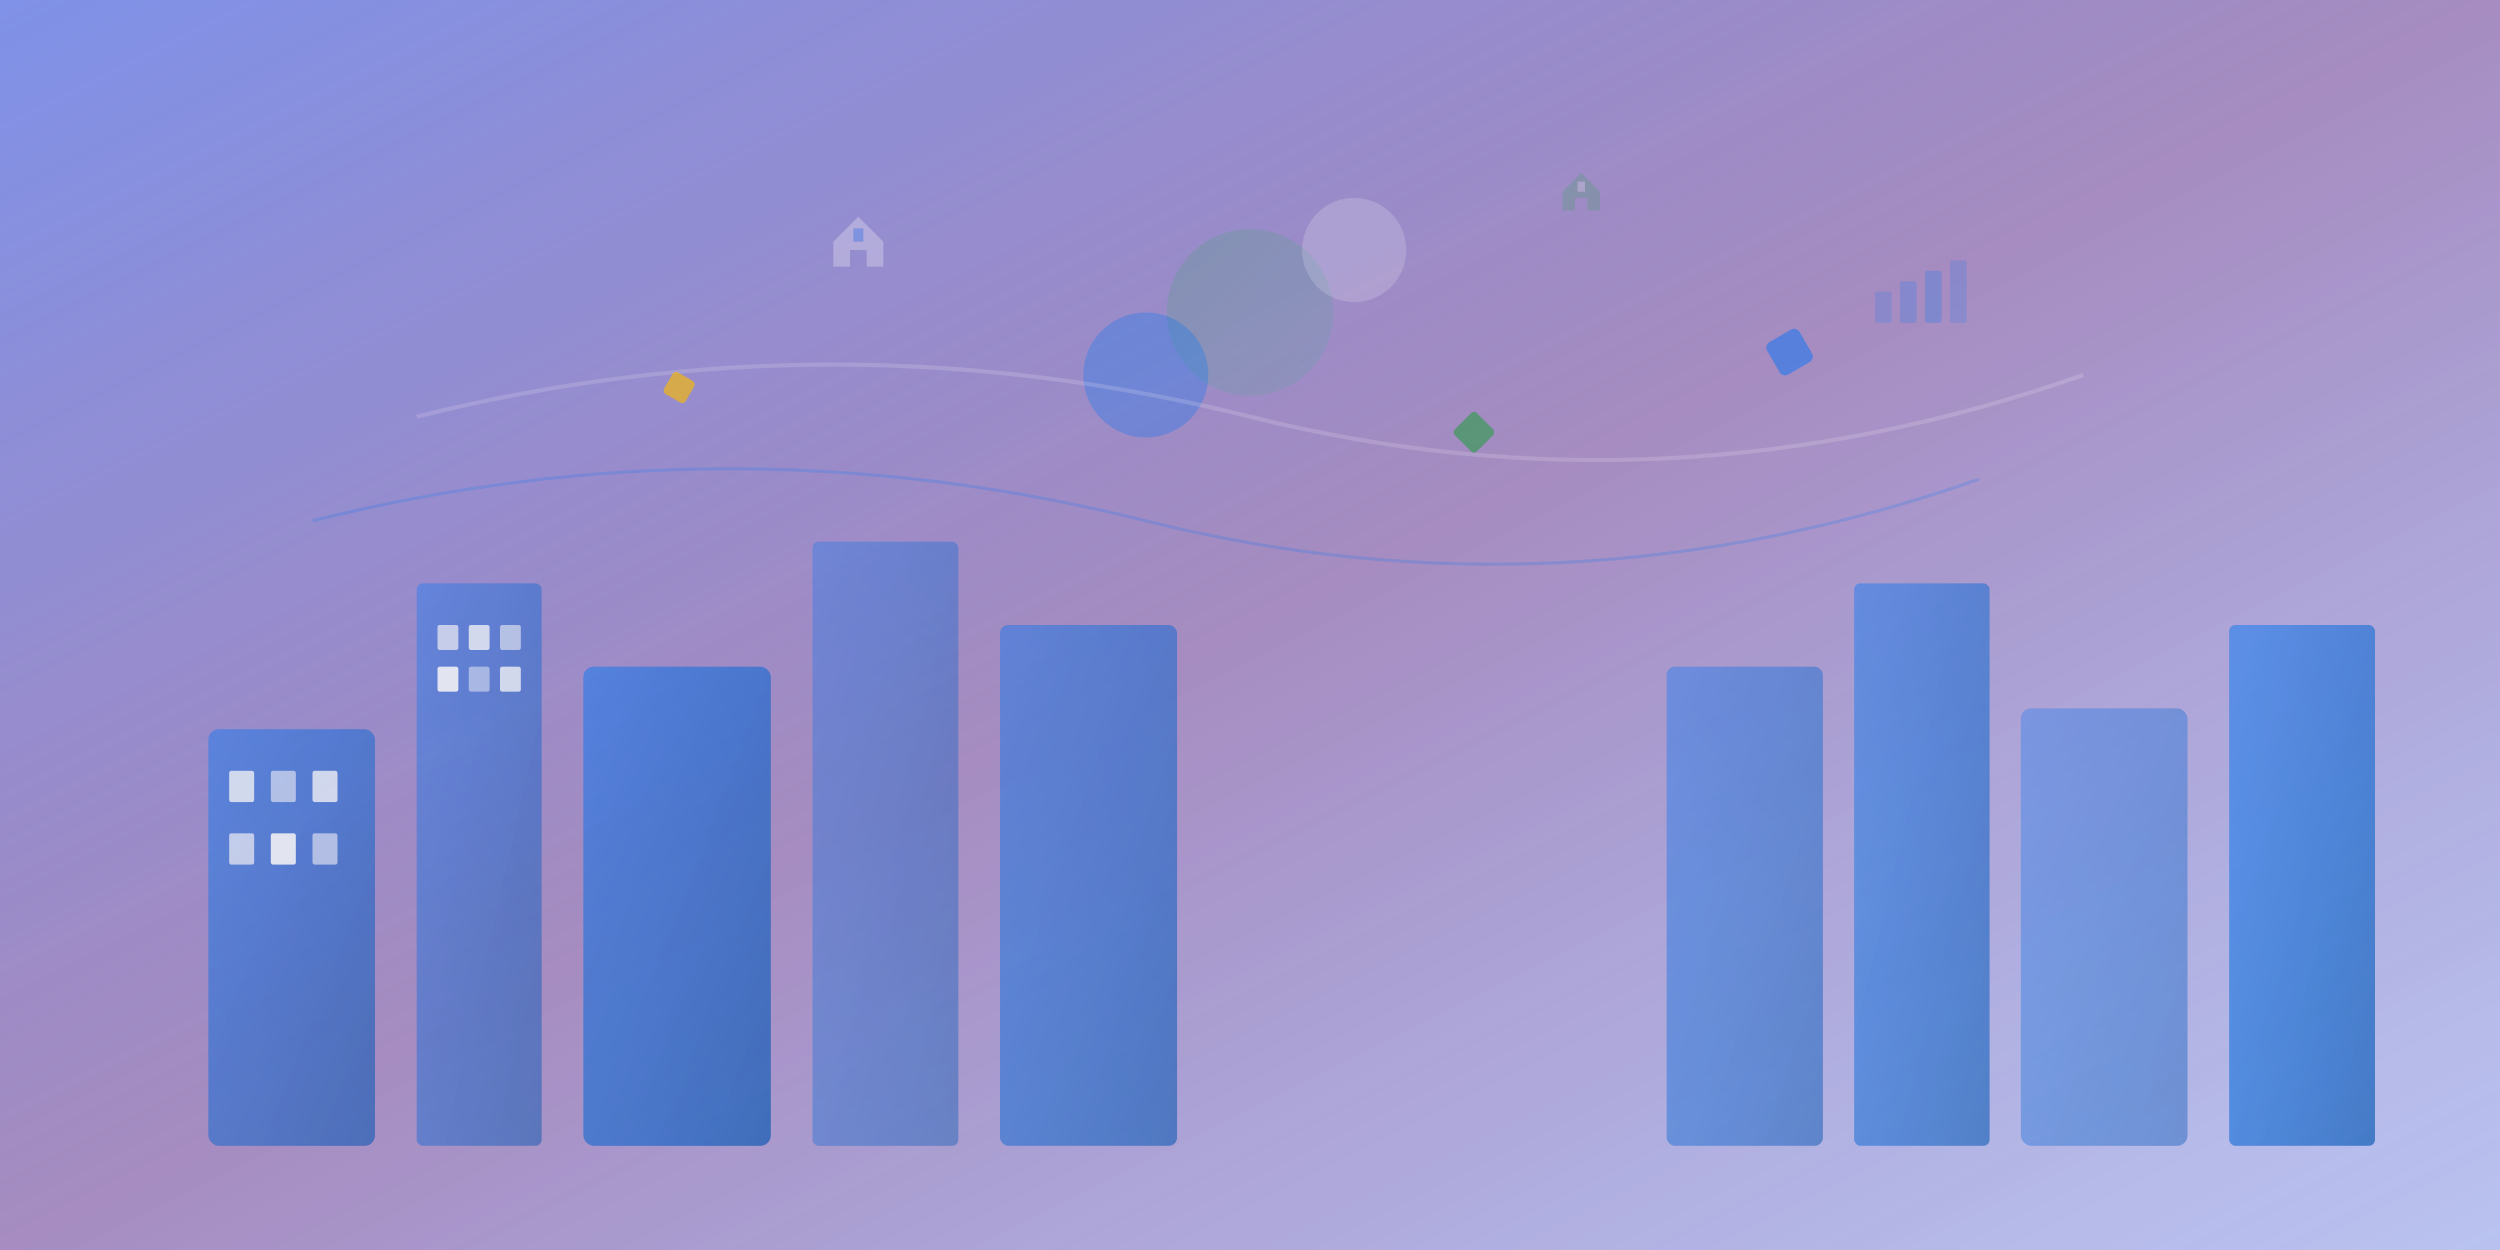 <svg viewBox="0 0 1200 600" xmlns="http://www.w3.org/2000/svg">
    <defs>
        <linearGradient id="bgGradient" x1="0%" y1="0%" x2="100%" y2="100%">
            <stop offset="0%" style="stop-color:#667eea;stop-opacity:0.8" />
            <stop offset="50%" style="stop-color:#764ba2;stop-opacity:0.6" />
            <stop offset="100%" style="stop-color:#667eea;stop-opacity:0.4" />
        </linearGradient>
        <linearGradient id="buildingGradient" x1="0%" y1="0%" x2="100%" y2="100%">
            <stop offset="0%" style="stop-color:#007bff;stop-opacity:0.6" />
            <stop offset="100%" style="stop-color:#0056b3;stop-opacity:0.8" />
        </linearGradient>
        <linearGradient id="accentGradient" x1="0%" y1="0%" x2="100%" y2="100%">
            <stop offset="0%" style="stop-color:#28a745;stop-opacity:0.5" />
            <stop offset="100%" style="stop-color:#20c997;stop-opacity:0.3" />
        </linearGradient>
    </defs>
    
    <!-- Background base -->
    <rect width="1200" height="600" fill="url(#bgGradient)"/>
    
    <!-- Abstract building silhouettes -->
    <rect x="100" y="350" width="80" height="200" fill="url(#buildingGradient)" opacity="0.7" rx="5"/>
    <rect x="200" y="280" width="60" height="270" fill="url(#buildingGradient)" opacity="0.6" rx="3"/>
    <rect x="280" y="320" width="90" height="230" fill="url(#buildingGradient)" opacity="0.8" rx="5"/>
    <rect x="390" y="260" width="70" height="290" fill="url(#buildingGradient)" opacity="0.5" rx="3"/>
    <rect x="480" y="300" width="85" height="250" fill="url(#buildingGradient)" opacity="0.7" rx="4"/>
    
    <!-- Right side buildings -->
    <rect x="800" y="320" width="75" height="230" fill="url(#buildingGradient)" opacity="0.6" rx="4"/>
    <rect x="890" y="280" width="65" height="270" fill="url(#buildingGradient)" opacity="0.7" rx="3"/>
    <rect x="970" y="340" width="80" height="210" fill="url(#buildingGradient)" opacity="0.5" rx="5"/>
    <rect x="1070" y="300" width="70" height="250" fill="url(#buildingGradient)" opacity="0.8" rx="3"/>
    
    <!-- Building windows -->
    <rect x="110" y="370" width="12" height="15" fill="rgba(255,255,255,0.8)" rx="1"/>
    <rect x="130" y="370" width="12" height="15" fill="rgba(255,255,255,0.6)" rx="1"/>
    <rect x="150" y="370" width="12" height="15" fill="rgba(255,255,255,0.8)" rx="1"/>
    <rect x="110" y="400" width="12" height="15" fill="rgba(255,255,255,0.7)" rx="1"/>
    <rect x="130" y="400" width="12" height="15" fill="rgba(255,255,255,0.9)" rx="1"/>
    <rect x="150" y="400" width="12" height="15" fill="rgba(255,255,255,0.6)" rx="1"/>
    
    <rect x="210" y="300" width="10" height="12" fill="rgba(255,255,255,0.7)" rx="1"/>
    <rect x="225" y="300" width="10" height="12" fill="rgba(255,255,255,0.8)" rx="1"/>
    <rect x="240" y="300" width="10" height="12" fill="rgba(255,255,255,0.6)" rx="1"/>
    <rect x="210" y="320" width="10" height="12" fill="rgba(255,255,255,0.9)" rx="1"/>
    <rect x="225" y="320" width="10" height="12" fill="rgba(255,255,255,0.5)" rx="1"/>
    <rect x="240" y="320" width="10" height="12" fill="rgba(255,255,255,0.8)" rx="1"/>
    
    <!-- Abstract geometric shapes -->
    <circle cx="600" cy="150" r="40" fill="url(#accentGradient)" opacity="0.4"/>
    <circle cx="650" cy="120" r="25" fill="rgba(255,255,255,0.2)"/>
    <circle cx="550" cy="180" r="30" fill="rgba(0,123,255,0.3)"/>
    
    <!-- Abstract connection lines -->
    <path d="M 200 200 Q 400 150 600 200 T 1000 180" stroke="rgba(255,255,255,0.3)" stroke-width="2" fill="none" opacity="0.6"/>
    <path d="M 150 250 Q 350 200 550 250 T 950 230" stroke="rgba(0,123,255,0.4)" stroke-width="1.5" fill="none" opacity="0.5"/>
    
    <!-- Floating elements -->
    <rect x="700" y="200" width="15" height="15" fill="rgba(40,167,69,0.6)" rx="2" transform="rotate(45 707.5 207.5)"/>
    <rect x="320" y="180" width="12" height="12" fill="rgba(255,193,7,0.7)" rx="2" transform="rotate(30 326 186)"/>
    <rect x="850" y="160" width="18" height="18" fill="rgba(0,123,255,0.5)" rx="3" transform="rotate(60 859 169)"/>
    
    <!-- Key/house icons -->
    <g transform="translate(400, 100) scale(0.8)" opacity="0.4">
        <path d="M 0 20 L 15 5 L 30 20 L 30 35 L 20 35 L 20 25 L 10 25 L 10 35 L 0 35 Z" fill="rgba(255,255,255,0.8)"/>
        <rect x="12" y="12" width="6" height="8" fill="rgba(0,123,255,0.6)"/>
    </g>
    
    <g transform="translate(750, 80) scale(0.6)" opacity="0.3">
        <path d="M 0 20 L 15 5 L 30 20 L 30 35 L 20 35 L 20 25 L 10 25 L 10 35 L 0 35 Z" fill="rgba(40,167,69,0.7)"/>
        <rect x="12" y="12" width="6" height="8" fill="rgba(255,255,255,0.8)"/>
    </g>
    
    <!-- Financial/chart elements -->
    <g transform="translate(900, 120)" opacity="0.3">
        <rect x="0" y="20" width="8" height="15" fill="rgba(0,123,255,0.6)" rx="1"/>
        <rect x="12" y="15" width="8" height="20" fill="rgba(0,123,255,0.7)" rx="1"/>
        <rect x="24" y="10" width="8" height="25" fill="rgba(0,123,255,0.8)" rx="1"/>
        <rect x="36" y="5" width="8" height="30" fill="rgba(0,123,255,0.6)" rx="1"/>
    </g>
    
    <!-- Abstract overlay pattern -->
    <rect width="1200" height="600" fill="url(#bgGradient)" opacity="0.1"/>
    
    <!-- Subtle noise texture -->
    <filter id="noise">
        <feTurbulence baseFrequency="0.9" numOctaves="4" seed="2" />
        <feColorMatrix type="saturate" values="0"/>
        <feComponentTransfer>
            <feFuncA type="discrete" tableValues="0 0.02 0.04 0.06"/>
        </feComponentTransfer>
        <feComposite in2="SourceGraphic" operator="overlay"/>
    </filter>
    <rect width="1200" height="600" filter="url(#noise)" opacity="0.15"/>
</svg>
